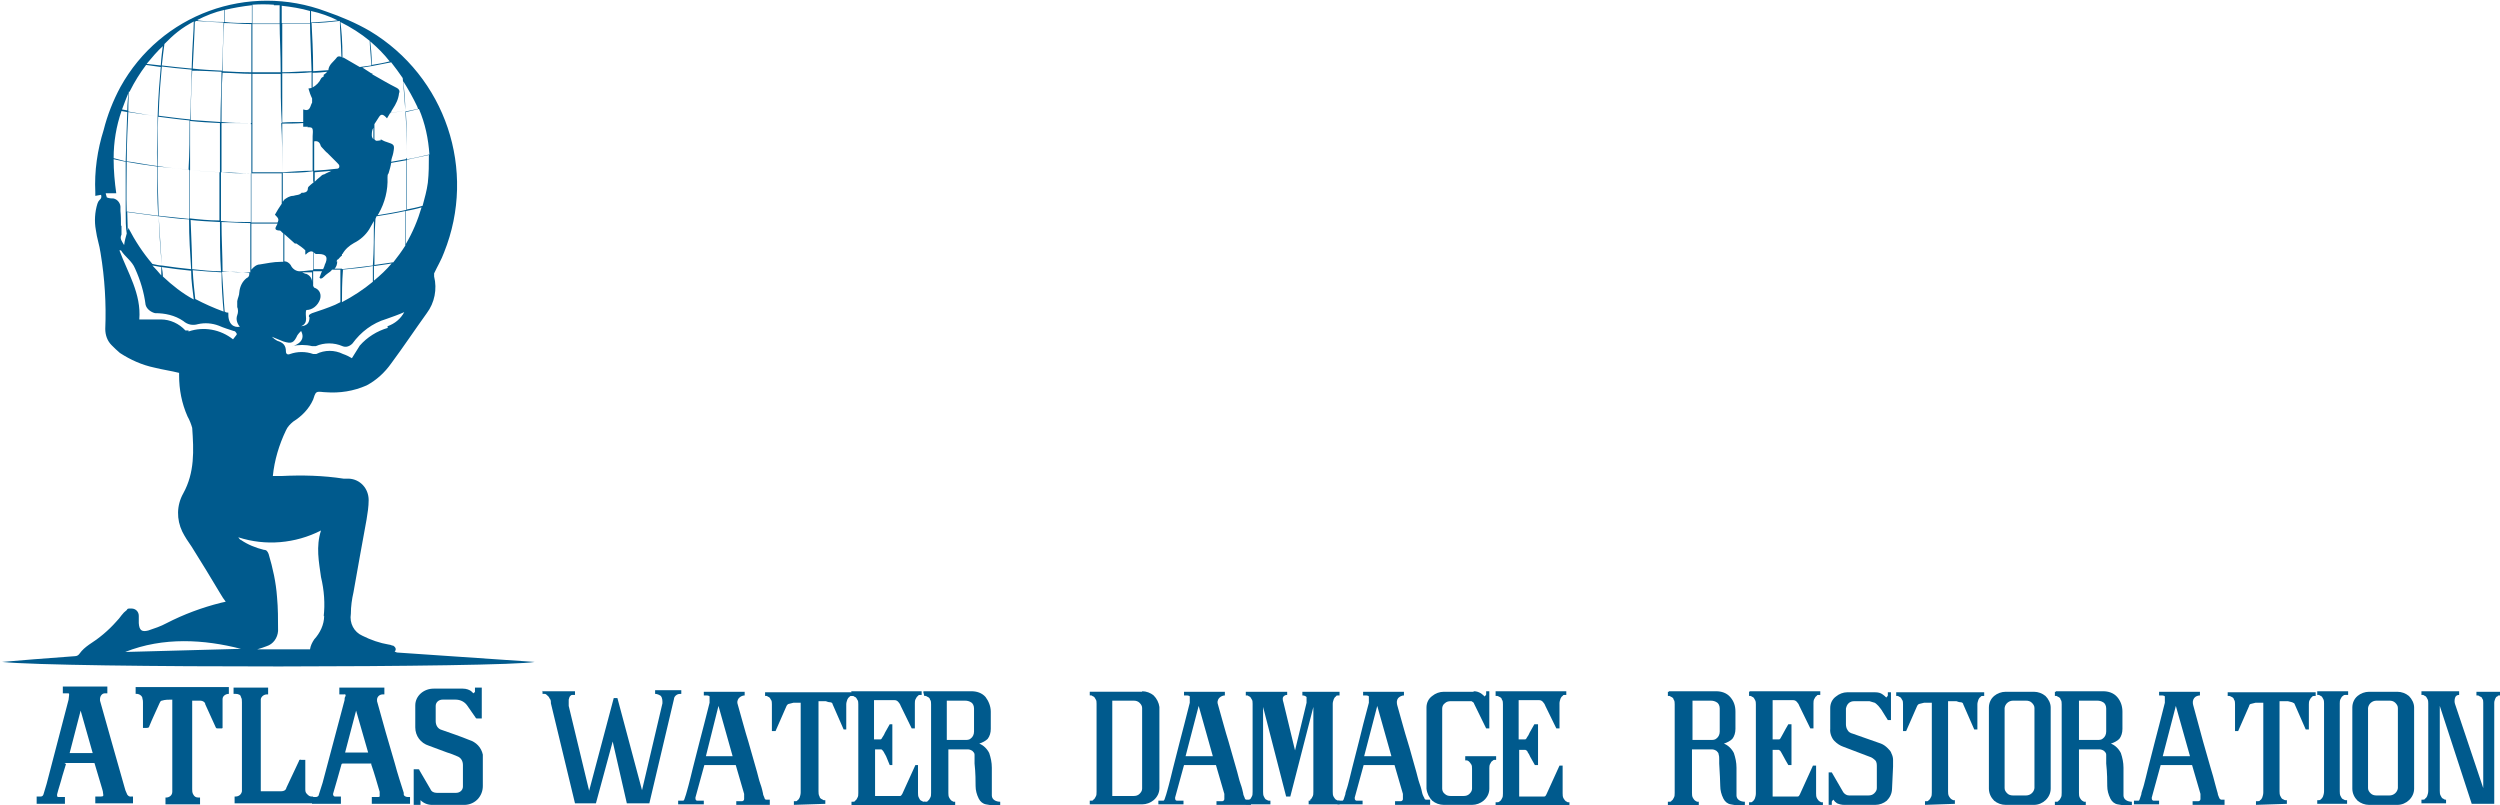<svg id="Capa_2" xmlns="http://www.w3.org/2000/svg" version="1.1" viewBox="0 0 477.4 153.8">
  
  <defs>
    <style>
      .st0 {
        fill: #005a8d;
      }
    </style>
  </defs>
  <g id="Capa_1-2">
    <path class="st0" d="M12.6,145.9l-.7,2.3c-.3,1.2-.7,2.3-1,3.5,0,.4,0,.5.3.5h1.2v1.3h-5.4v-1.4h.8c.2,0,.4-.1.5-.4.2-.7.4-1.3.6-2,1.4-5.4,2.8-10.7,4.2-16.1,0-.3.1-.6.1-.9s0-.3-.3-.3h-.9v-1.3h8.5v1.3h-.5c-.5,0-.9.5-.9,1.1v.3l2.2,7.8,2.5,8.8c.1.4.2.7.4,1.1.1.4.5.7.9.6h.3v1.3h-7.2v-1.3h1.1c.4,0,.5-.1.4-.5,0-.3-.1-.7-.2-1-.5-1.6-.9-3.1-1.4-4.7,0-.2-.1-.2-.3-.2h-5.5l.3.2ZM15.4,135.7h0l-2.1,8.1h4.4s-2.3-8.1-2.3-8.1Z"></path>
    <path class="st0" d="M64.8,132.6v-1.3h8.6v1.3h-.3c-.5,0-1,.3-1.1.9v.4c1.1,4,2.2,7.9,3.4,11.9.5,1.9,1.1,3.7,1.7,5.6,0,.1,0,.2,0,.3,0,.3.4.5.8.5h.4v1.3h-7.3v-1.3h1.2c.2,0,.4-.1.3-.3v-.7c-.5-1.7-1-3.5-1.6-5.2v-.2h-5.4c0,0-.3,0-.3.2h0c-.5,1.9-1.1,3.8-1.6,5.6q0,.4.3.5h1.2v1.4h-5.5v-1.3h.7c.3,0,.6-.2.6-.5.2-.7.5-1.5.7-2.2,1.4-5.3,2.8-10.6,4.2-15.8,0-.3,0-.5.2-.8,0-.2,0-.4-.3-.3h-1ZM70.3,143.7l-2.3-8h0l-2.1,8h4.4Z"></path>
    <path class="st0" d="M90.7,132.2v-.9h1.3v5.9h-1s-.2-.1-.2-.2l-1.6-2.3c-.5-.7-1.3-1.1-2.2-1.1h-2.5c-.7,0-1.3.5-1.3,1.2v2.9c0,.8.4,1.5,1.2,1.7,1.7.6,3.5,1.2,5.2,1.9,1.3.4,2.3,1.4,2.6,2.8,0,.5,0,1,0,1.6v4.4c0,1.9-1.4,3.5-3.4,3.6h-6.3c-.8,0-1.6-.3-2.2-.9v.9h-1.3v-6.8h.9s.2,0,.2.2c.7,1.2,1.4,2.4,2.1,3.6.2.5.7.7,1.2.7h3.7c.7,0,1.3-.5,1.3-1.2h0v-4.1c0-.7-.3-1.3-.9-1.6-.7-.3-1.4-.6-2.1-.8l-3.5-1.3c-1.6-.5-2.6-1.9-2.6-3.5v-4.2c0-1.8,1.6-3.2,3.5-3.2h5.6c.6,0,1.3.2,1.7.6l.3.3.2-.2Z"></path>
    <path class="st0" d="M42.4,139.1h-.8c-.2,0-.3,0-.4-.2-.7-1.5-1.3-2.9-2-4.4,0-.4-.5-.7-.9-.7h-1.6c0-.1,0,.2,0,.2v16.7c0,.3,0,.7.2,1,.2.4.5.6,1,.6h.3v1.3h-6.6v-1.3h.1c.6,0,1.2-.4,1.2-1.1h0v-17.6c-.7,0-1.4,0-2,.2-.2,0-.3.2-.4.4-.7,1.6-1.4,3-2,4.5,0,.2-.2.3-.5.3h-.7v-4.8c0-.3,0-.5-.1-.8,0-.5-.6-.9-1.1-.9h-.2v-1.3h17.8v1.3h0c-.6,0-1.2.4-1.2,1h0v5.5h0Z"></path>
    <path class="st0" d="M44.6,132.6v-1.3h6.6v1.3h-.2c-.6,0-1.1.4-1.2.9h0v17.6h3.9c.5,0,.9-.2,1-.7.8-1.7,1.6-3.4,2.4-5.1,0-.2.2-.3.4-.2h.8v5.5c0,.4,0,.7.3,1s.5.5.9.5h.3v1.3h-15v-1.3h.2c.6,0,1.1-.4,1.2-1v-17c0-.4,0-.7-.2-1,0-.4-.5-.6-1-.6h-.4Z"></path>
    <path class="st0" d="M75.4,124.4c.4-.5,0-.9-.3-1.1-.3,0-.5-.2-.8-.2-1.8-.3-3.5-.9-5.1-1.7-1.6-.7-2.5-2.4-2.2-4.2,0-1.4.2-2.8.5-4.1.8-4.7,1.7-9.4,2.5-13.9.2-1.2.4-2.5.4-3.7,0-2.2-1.6-4-3.8-4.1h-1c-3.9-.6-7.9-.7-11.9-.5h-1.6c.3-3,1.2-6,2.5-8.7.3-.7.8-1.2,1.4-1.7,1.6-1,3-2.4,3.8-4.2.2-.5.3-1.2.7-1.4s1.1,0,1.7,0c2.7.2,5.3-.2,7.8-1.3,1.9-1,3.5-2.5,4.7-4.2,2.3-3.1,4.5-6.4,6.8-9.6,1.5-2,2-4.6,1.4-7,0-.2,0-.4,0-.6.6-1.3,1.4-2.6,1.9-4,6.3-15.7.3-33.6-14.2-42.3-2.6-1.5-5.4-2.7-8.3-3.7-14.9-5.6-31.6.5-39.3,14.4-1.4,2.6-2.5,5.4-3.2,8.2-1.2,3.8-1.8,7.9-1.6,11.9v.7l1.1-.2q.2.6-.3,1c-.2.2-.3.4-.4.7-.5,1.6-.6,3.4-.3,5,.2,1.6.7,2.9.9,4.4.8,4.8,1.1,9.7.9,14.5,0,1.2.4,2.3,1.2,3.1.5.5,1,1,1.6,1.5,2,1.3,4.2,2.3,6.6,2.8,1.6.4,3.1.6,4.7,1v.5c0,2.7.5,5.3,1.6,7.8.4.7.7,1.5.9,2.2.3,4.3.5,8.5-1.7,12.5-1.3,2.3-1.3,5-.2,7.3.5,1,1.1,1.9,1.8,2.9,1.9,3,3.7,6,5.5,9,.3.5.6,1,1,1.5l-.9.2c-3.6.9-7.1,2.2-10.4,3.9-1.1.6-2.3,1-3.5,1.4-1.2.3-1.7,0-1.8-1.4v-1.4c0-.8-.6-1.4-1.4-1.4s-.7,0-.9.3c-.4.3-.7.6-1,1s-.6.8-1,1.2c-1.5,1.7-3.3,3.2-5.2,4.4-.7.5-1.3,1-1.8,1.7-.2.3-.5.5-.9.5-2.7.2-5.3.4-7.9.6l-6,.5c11.3,1.2,95.9,1.1,101.7,0l-26.3-1.8-.5-.2ZM45.3,58.6c.2.5.2,1.1,0,1.6-.3.8,0,1.6.5,2.2-1.2.2-2.3-.5-2.2-2.7-.2,0-.4,0-.7-.2-.2-2.3-.3-4.8-.5-7.6,1.8,0,3.5,0,5.2.2,0,0,0,.2,0,.3,0,.3-.2.6-.5.7-.8.6-1.3,1.6-1.4,2.7,0,.6-.3,1.1-.4,1.7,0,.4,0,.8,0,1.2h.1ZM23.1,43c0-.9,0-1.8-.1-2.7h1c0,1.7,0,3.1.2,4.3-.2.7-.4,1.4-.5,2.2-.4-.7-.9-1.2-.5-2v-1.7h-.1ZM24.5,43.5c0,.2,0,.3-.1.5,0-1-.1-2.2-.1-3.5,1.6.2,3.6.5,6,.8.1,2.9.3,6.1.6,9.4-.6,0-1.2-.2-1.8-.3-1.8-2.1-3.3-4.4-4.6-6.9h0ZM24.2,30.9c1.6.3,3.5.6,5.8.9,0,2.9,0,6,.2,9.4-2.5-.3-4.5-.6-6-.8-.1-3,0-6.3,0-9.5h0ZM24.8,17.4c.9-1.8,1.9-3.4,3.1-5l2.8.4c-.2,2.3-.5,5.5-.6,9.4-2.4-.3-4.3-.7-5.6-.9,0-1.9.1-3.2.1-3.8h.2ZM24.4,21.1l-1.1-.2c.4-1.1.8-2.1,1.2-3.1,0,.7-.2,1.9-.2,3.3h.1ZM37.4,4c.6,0,2.5.2,5.3.3,0,2.1-.2,5.3-.3,9.2-2-.1-3.9-.2-5.6-.4.2-4.3.4-7.6.4-9h.2,0ZM37.7,3.8c1.6-.8,3.3-1.5,5.1-1.9v2.3c-2.4,0-4.2-.2-5-.3h0ZM59.2,4.4c0,2.2.2,5.4.3,9.2-1.9,0-3.8.2-5.6.2,0-3.7,0-6.9,0-9.3,1.7,0,3.6,0,5.4,0h0ZM53.8,4.4V1.1c1.8.2,3.7.5,5.4,1v2.3c-1.9,0-3.7,0-5.5,0h0ZM81.7,34.9c-.2,1.5-.6,2.9-1,4.4-1,.3-2,.5-3,.7v-9.5c1.4-.3,2.8-.6,4.2-.9,0,1.8,0,3.5-.2,5.3ZM59.1,60.6h0c0,1.1-.5,1.6-1.6,1.7,1.6-.7.6-2.1,1-3.1,1.2,0,2.2-.9,2.6-2,.3-.9,0-1.8-.9-2.2-.2,0-.3-.2-.4-.4,0-.9,0-1.8,0-2.8h1.7c-.2.3-.3.8-.5,1.2l.2.2c.3,0,.5-.2.7-.4s.4-.4.7-.6c.3-.2.6-.4.8-.7h1.6v6.2l-1,.5c-1.4.6-2.9,1.1-4.4,1.6-.4.2-.7.3-.6.7h0ZM30.3,22.3c1.7.2,3.7.5,5.9.7,0,3,0,6.1-.2,9.4-2.2-.2-4.2-.4-5.9-.7,0-3.5,0-6.7.1-9.4h0ZM77.5,40.1c-1.8.4-3.6.7-5.4,1l.2-.3c1.2-2.1,1.8-4.5,1.7-6.9,0-.3,0-.6.2-.8.2-.7.4-1.3.5-2l2.9-.5v9.5h0ZM75,50.1l-3.5.5c0-3,0-6,.2-8.8l.2-.5c1.9-.3,3.7-.6,5.5-1,0,2.8,0,5.2,0,6.6-.7,1.1-1.5,2.2-2.3,3.2ZM57.2,51.8c-.7,0-1.4-.5-1.7-1.2-.3-.4-.7-.7-1.2-.7v-5.2l2,1.8h.3c.6.4,1.2.8,1.7,1.3v.8c0,0,.2,0,.3-.2.5-.4.8-.5,1.2-.3v3.5c-.8,0-1.7.2-2.5.2h0ZM36.3,32.5l2.5.2,3.1.2v9.2c-2,0-3.9-.2-5.7-.4v-9.2h.1ZM42.2,32.9c1.8,0,3.7.2,5.7.2v9.3c-2,0-3.8,0-5.7-.2v-9.2h0ZM48.1,33.1h5.7v5.8c-.5.7-.9,1.4-1.3,2.1.7.7.8.9.5,1.5h-5v-9.4h0ZM61.2,27.7c0,.2.3.5.5.7.3.3.5.6.8.8l1.9,1.9c.2.2.4.4.4.6s0,.4-.3.5c-1.6.2-3,.3-4.5.4v-5.6q.9-.2,1.2.7h0ZM63.5,32.5c-.5.3-1.1.5-1.6.8-.3,0-.6.3-.8.5-.4.3-.7.6-1,.9v-1.8l3.5-.3h-.1ZM59.9,34.8l-.6.5c-.2.2-.5.4-.5.6,0,.5-.2.8-.8.9,0,0-.3,0-.4,0-.4.5-1,.4-1.6.6-.7,0-1.3.4-1.8.8,0,0,0,.2-.2.3v-5.5c1.9,0,3.8,0,5.8-.3,0,.6,0,1.2,0,1.9h0ZM58.7,24.3c.6,0,.9,0,1,.4s0,.9,0,1.3v6.6c-2,0-3.9.2-5.8.3,0-3.1,0-6.2,0-9.3,1.3,0,2.6,0,4-.1v.7h.9,0ZM53.9,32.9h-5.7v-9.4h5.5c.2,3.1.2,6.2.2,9.3h0ZM52.3,42.7h.7l-.2.4h0c-.3.5-.3.8.3.9.2,0,.5,0,.6.2l.4.4v5.4h-.5c-1.4,0-2.7.3-4,.5-.6,0-1.2.5-1.6,1v-8.8h4.4-.1ZM60,48.3l.3.2c.2,0,.3,0,.5,0,1.6,0,1.9.7,1.2,2.1,0,.2-.2.5-.3.8h-1.8v-3.3h0ZM64.3,50c0-.2,0-.4.3-.5.2-.2.4-.5.7-.7v2.5h-1.4c.3-.3.5-.8.5-1.4h0ZM65.4,48.5h0c.5-.9,1.3-1.6,2.2-2.1,1.2-.6,2.2-1.5,2.9-2.6.3-.5.6-1.1.9-1.6,0,2.7,0,5.6-.2,8.5-1.8.2-3.8.5-5.9.7v-2.9h0ZM71.4,26.7c-.2-.2-.4-.5-.4-.8,0-.5,0-1,.3-1.5v2.1h0v.2ZM61.9,14.5c-.2.2-.5.3-.6.5-.3.7-.9,1.3-1.6,1.7v-2.8c1,0,1.9-.1,2.8-.2-.2.2-.4.4-.7.6h0v.2ZM59.5,16.8c-.2,0-.4.1-.6.1.2.7.4,1.3.7,1.9v.8c-.4.6-.3,1.8-1.7,1.3v2.4c-1.3,0-2.7,0-4,.1,0-3.3,0-6.5,0-9.4,1.9,0,3.7,0,5.6-.2,0,.7,0,1.7,0,2.7h0v.3ZM53.8,23.5h-5.6v-9.4h5.4c0,2.8,0,6,.2,9.3h0ZM48,23.5c-2,0-3.9,0-5.7-.2,0-3.4,0-6.6.2-9.4,1.7,0,3.6.2,5.5.2v9.4ZM48,23.7v9.4c-2,0-3.9,0-5.7-.2,0-3.1,0-6.3,0-9.4h5.6v.2ZM42,32.9l-3.1-.2-2.6-.2c0-3.2,0-6.4,0-9.4,1.8.2,3.7.3,5.7.4,0,2.9,0,6,0,9.2h0v.2ZM36.1,32.6v9.2c-2.1-.2-4-.4-5.8-.6-.1-3.3-.2-6.5-.2-9.4,1.8.2,3.8.4,6,.6h0v.2ZM36.1,42c0,3.3.2,6.4.4,9.4-1.9-.2-3.7-.4-5.6-.7-.2-3.3-.4-6.4-.6-9.4,1.8.2,3.7.5,5.8.6h0ZM36.3,42c1.8.2,3.7.3,5.7.4,0,3.3,0,6.4.2,9.4-1.8,0-3.6-.2-5.5-.4,0-3-.2-6.1-.3-9.4h-.1ZM42.1,42.4c1.8,0,3.7.2,5.7.2v9.1s0,.2,0,.3c-1.7,0-3.5,0-5.3-.2,0-3-.2-6.2-.2-9.5h-.1ZM59.6,51.9v2.4-.4c0-.7-.4-1.3-1.1-1.6-.3,0-.5-.2-.8-.3h2-.1ZM65.3,51.5c2.2-.2,4.2-.4,5.9-.7,0,1,0,2,0,3-1.8,1.5-3.8,2.8-5.9,3.9,0-1.6,0-3.7.2-6.3h0ZM71.5,50.8c1.2-.2,2.3-.3,3.3-.5-1,1.2-2.2,2.3-3.4,3.3v-2.9h0ZM77.5,46.6c0-1.5,0-3.7,0-6.3,1-.2,2-.4,3-.7-.7,2.4-1.7,4.8-3,7h0ZM77.7,30.4c0-3.1,0-6.2-.2-9l2.5-.6c1.2,2.8,1.8,5.7,2,8.7-1.4.3-2.9.7-4.2.9h-.1ZM77.5,30.4l-2.8.5c0-.6.3-1.1.4-1.7.3-1.6.2-1.6-1.3-2.1-.4-.1-.7-.3-1.1-.5v.2c-.3,0-.8.2-1,0l-.2-.2v-2.9c.3-.5.6-.9.9-1.4.4-.6.8-.5,1.5.3l.6-1c1-.2,1.9-.3,2.9-.5.2,2.8.3,6,.3,9h0l-.2.3ZM74.5,21.6l.2-.2c0-.2.2-.4.3-.6.6-.9,1.1-1.9,1.2-3,.2-.4,0-.8-.4-1h0c-1.6-.8-3.1-1.7-4.7-2.6v-1.6c1.2-.2,2.4-.5,3.6-.7.8,1,1.5,2,2.2,3,.2,1.7.3,3.9.5,6.2l-2.8.5h0ZM70.9,14h0l-1.7-1.1,1.9-.3v1.4h-.1ZM68.7,12.8l-3.1-1.8h-.2c0-3.1-.2-5.4-.4-6.8,2,1,3.9,2.2,5.6,3.6,0,.9.2,2.5.3,4.7-.8.1-1.5.2-2.2.3ZM65.2,10.9c-.3-.2-.7-.2-.9.1-.6.8-1.5,1.3-1.6,2.4h0l-2.9.2c0-3.9-.2-7.1-.3-9.2,1.8,0,3.6-.2,5.4-.4,0,1.4.2,3.8.3,6.9ZM53.6,13.8h-5.4V4.6h5.2c0,2.3.2,5.6.2,9.2ZM48,13.8c-1.9,0-3.7-.1-5.5-.2,0-3.9.2-7.1.3-9.2,1.6,0,3.3.2,5.2.2v9.2ZM42.3,13.8c0,2.9-.2,6.1-.2,9.5-2-.1-3.9-.3-5.7-.4,0-3.4.2-6.6.3-9.4,1.7,0,3.6.1,5.6.2h0ZM36.2,22.8c-2.2-.2-4.2-.5-5.9-.7.1-3.9.4-7,.6-9.4,1.6.2,3.4.4,5.7.6,0,2.7-.2,5.9-.3,9.3h0v.2ZM30.1,22.3c0,2.8-.2,5.9-.1,9.4-2.3-.3-4.2-.7-5.8-.9,0-3.5.2-6.8.3-9.4,1.3.2,3.2.5,5.6.8h0ZM30.8,50.9v1.7c-.5-.6-1.1-1.3-1.7-1.9l1.7.3h0ZM31.1,52.8c0-.6-.1-1.2-.2-1.8,1.9.3,3.7.5,5.6.7,0,1.9.3,3.8.5,5.5-2.2-1.2-4.1-2.7-5.9-4.4h0ZM37.3,57.2c-.2-1.7-.4-3.6-.5-5.6,1.9.2,3.7.3,5.5.4,0,2.7.2,5.3.4,7.5-1.9-.7-3.7-1.5-5.4-2.4h0ZM74.1,62.6c-2.1.6-4,1.8-5.4,3.4-.5.8-1,1.6-1.5,2.4-.5-.3-1.1-.6-1.7-.8-1.6-.8-3.5-.8-5.1,0h-.6c-1.4-.5-3-.5-4.4,0-.5.2-.8,0-.8-.5,0-1.2-.6-1.7-1.6-2-.4-.2-.8-.5-1.1-.8h0c.7.3,1.5.6,2.2.9,1.6.5,2,.3,2.7-1.2.2-.3.4-.5.7-.8,1.2,2.3-1.9,3-1.7,2.9,1.2-.3,2.6-.3,3.8,0h.7c1.6-.7,3.5-.7,5.1,0,.7.3,1.4,0,1.9-.5,1.6-2.2,3.8-3.9,6.5-4.7,1.1-.4,2.3-.8,3.4-1.3-.7,1.3-1.8,2.2-3.2,2.7h0v.2ZM79.8,20.5s0,.2,0,.3c-.8.2-1.6.3-2.4.5,0-2.1-.2-4.1-.4-5.8,1,1.6,1.9,3.2,2.7,4.9v.2h0ZM74.5,11.7c-1.1.3-2.3.5-3.5.7,0-2-.2-3.6-.3-4.5,1.4,1.2,2.6,2.4,3.7,3.8h.1ZM64.4,3.9c-1.7.2-3.3.3-5,.4v-2.2c1.8.4,3.5,1,5.1,1.8h0ZM52.3,1h1.1v3.5h-5.2V.9c1.4-.1,2.7-.1,4.1,0h0ZM48.1,1v3.4c-1.9,0-3.7,0-5.2-.2V1.9c1.7-.4,3.4-.7,5.2-.9ZM37,4.2c0,1.6-.3,4.7-.4,8.9-2.2-.2-4.1-.4-5.7-.6.2-2,.4-3.3.5-4.1.8-.8,1.6-1.6,2.5-2.3,1-.8,2-1.4,3.1-2h0ZM31.1,8.7c-.1.8-.3,2.1-.4,3.8l-2.7-.3c1-1.2,2-2.4,3.2-3.5h-.1ZM23.2,21.2l1.1.2c-.1,2.5-.2,5.8-.3,9.4l-2.3-.6c0-3.1.5-6.1,1.5-9h0ZM20.2,36.9h2c-.3-2.1-.5-4.3-.5-6.5l2.3.5v9.4h-1v-.5c.1-.9-.5-1.7-1.3-1.9-.4,0-.8,0-1.3-.2l-.2-.7h0ZM36.1,63.1h-.7c-1.2-1.3-2.9-2.1-4.7-2.1h-4.1c.4-4.9-2.2-8.9-3.8-13.2h.3c.8,1.3,2.1,2,2.7,3.5,1,2.2,1.7,4.5,2,6.9.2.8,1,1.4,1.8,1.6,1.9,0,3.8.4,5.4,1.5.8.7,1.8.9,2.8.6,1.3-.3,2.7-.2,4,.3.9.4,1.9.7,2.8,1,.3,0,.4.2.6.5v.2l-.7.9c-2.4-1.9-5.6-2.5-8.5-1.5v-.2ZM23.9,124.5c7.3-2.9,15.1-2.4,22.1-.6l-22.1.6ZM61.9,117.6c0,1.7-.8,3.3-1.9,4.5-.4.6-.7,1.2-.8,1.9h-10.1c.7-.2,1.3-.4,1.8-.6,1.3-.4,2.1-1.6,2.2-2.9,0-2.2,0-4.4-.2-6.5-.2-2.8-.8-5.5-1.6-8.2-.2-.5-.4-.8-.9-.8-1.6-.4-3.1-1-4.4-1.9-.2,0-.3-.3-.5-.5,5.2,1.7,10.9,1.2,15.8-1.3-1,3.1-.4,6,0,8.9.6,2.5.8,5.1.5,7.6v-.2Z"></path>
    <path class="st0" d="M103.5,132h6.3v.7h-.5c-.2,0-.3.1-.4.2-.2.2-.2.4-.3.7v1.2l3.9,16.2,4.7-17.7h.7l4.7,17.6,3.9-16.6c0-.5,0-1-.3-1.4-.3-.2-.7-.4-1.1-.4v-.7h5v.7c-.3,0-.6,0-.9.2-.3.2-.5.5-.5.8l-4.7,19.9h-4.3l-2.7-11.8-3.2,11.8h-4l-4.6-19.1c0-.4,0-.7-.3-1,0-.2-.3-.4-.5-.6s-.3-.2-.5-.2h-.3v-.6h0Z"></path>
    <path class="st0" d="M147.1,153.7h-6.5v-.7h1.1c.2,0,.4-.2.4-.4v-1l-1.6-5.5h-6l-1.7,6.2c0,.3,0,.6.4.6h1.2v.7h-4.9v-.7h1s.2-.2.2-.3c.1-.3.2-.6.3-.9.1-.4.3-1,.5-1.8s.5-1.9.8-3.2l1.3-5.1c.5-2,1.2-4.5,1.9-7.4v-1.2c0-.1-.3-.2-.6-.2h-.5v-.7h7.8v.7c-.4,0-.8.2-1.1.5-.3.4-.4.8-.2,1.3.8,2.8,1.4,5.1,2,7l1.4,4.9c.4,1.3.6,2.4.9,3.2s.4,1.4.5,1.8c0,.3.2.6.3.9,0,.1.1.3.3.3h.7v1h.1ZM139.9,144.4l-2.7-9.6-2.4,9.6h5.1,0Z"></path>
    <path class="st0" d="M151.6,153.7v-.7h.3c.2,0,.3,0,.4-.2.2-.1.3-.3.4-.5.1-.3.2-.6.2-1v-17.1h-1.4l-.8.2c-.2,0-.4.2-.5.4l-2.1,4.8h-.7v-5.1c0-.3,0-.7-.2-.9-.1-.2-.2-.4-.4-.5-.1,0-.3-.2-.4-.2h-.3v-.7h16.8v.7h-.3c-.2,0-.3,0-.4.2-.2.1-.3.3-.4.5-.1.3-.2.6-.2.9v4.8h-.5l-2.1-4.8c0-.2-.2-.4-.5-.4s-.5-.1-.8-.2h-1.4v17.2c0,.3,0,.7.2,1,0,.2.2.4.4.5.1,0,.3.2.4.2h.3v.7l-6.1.2h.1Z"></path>
    <path class="st0" d="M162.5,132h13.5v.7h-.3c-.2,0-.3,0-.4.2-.2.1-.3.3-.4.5-.2.3-.2.6-.2.9v4.8h-.6l-2.1-4.3c-.1-.3-.3-.6-.5-.8s-.4-.3-.7-.3h-3.9v7.5h1.2c.2,0,.3-.2.4-.4.2-.3.4-.6.5-.9l.9-1.6h.5v7.8h-.5l-.7-1.7c-.2-.3-.3-.6-.5-.9-.1-.1-.2-.3-.4-.4h-1.2v8.9h4.8c.2,0,.3-.3.4-.4l2.5-5.5h.5v5.3c0,.3,0,.7.2,1,.1.2.2.4.4.5.1,0,.3.2.5.2h.3v.7h-14.1v-.7h.3c.2,0,.3,0,.4-.2.2-.1.3-.3.4-.5.2-.3.2-.6.2-1v-16.9c0-.3,0-.7-.2-.9-.1-.2-.2-.4-.4-.5-.1,0-.3-.2-.4-.2h-.3v-.8h0Z"></path>
    <path class="st0" d="M176.4,132h9.1c1,0,2,.3,2.7,1.1.6.8,1,1.8,1,2.8v3.3c0,.7-.2,1.4-.6,1.9-.4.4-1,.7-1.6.9.8.3,1.5,1,1.9,1.8.3.9.5,1.8.5,2.8v5.3c0,.4.2.7.5.9s.7.3,1.1.3v.7c-.9,0-1.8,0-2.7-.2-.6-.1-1.1-.5-1.4-1.1-.4-.8-.6-1.6-.6-2.4s0-2.5-.2-4.3v-1.7c0-.3-.2-.5-.4-.7-.3-.2-.6-.3-.9-.3h-3.7v8.3c0,.3,0,.7.2,1,.1.2.3.4.4.5.1,0,.3.2.4.2h.3v.7h-5.9v-.7h.3c.2,0,.3,0,.4-.2.2-.1.3-.3.4-.5.2-.3.2-.6.2-1v-16.9c0-.3,0-.7-.2-.9,0-.2-.2-.4-.4-.5-.1,0-.3-.2-.4-.2h-.3l-.2-.8h0ZM180.8,141.3h3.5c.4,0,.8,0,1.1-.3.4-.3.6-.8.6-1.3v-4.4c0-.5-.2-1-.6-1.2-.3-.2-.7-.3-1.1-.3h-3.5v7.5Z"></path>
    <path class="st0" d="M218.1,132c.8,0,1.6.3,2.2.8.6.6,1,1.4,1.1,2.2v15.5c0,.9-.4,1.7-1.1,2.3-.6.5-1.4.8-2.2.8h-10v-.7h.3c.2,0,.3,0,.4-.2.2-.1.3-.3.4-.5.2-.3.2-.6.2-1v-16.8c0-.3,0-.7-.2-.9-.1-.2-.2-.4-.4-.5-.1,0-.3-.2-.4-.2h-.3v-.7h10ZM218.1,135.2c0-.4-.2-.7-.5-1s-.7-.4-1.1-.4h-4.1v18.2h4.1c.4,0,.8-.1,1.1-.4.3-.3.5-.6.5-1v-15.3h0Z"></path>
    <path class="st0" d="M238.8,153.7h-6.5v-.7h1.1c.2,0,.4-.2.4-.4v-1l-1.6-5.5h-6.1l-1.7,6.2c0,.3,0,.6.4.6h1.2v.7h-4.8v-.7h1s.2-.2.2-.3c.1-.3.2-.6.3-.9.1-.4.3-1,.5-1.8s.5-1.9.8-3.2l1.3-5.1c.5-2,1.2-4.5,1.9-7.4v-1.2c0-.1-.3-.2-.6-.2h-.5v-.7h7.8v.7c-.4,0-.8.2-1.1.5-.3.4-.4.8-.2,1.3.8,2.8,1.4,5.1,2,7l1.4,4.9c.4,1.3.6,2.4.9,3.2s.4,1.4.5,1.8c0,.3.2.6.3.9,0,.1.1.3.3.3h.7l.2,1h0ZM231.6,144.4l-2.7-9.6-2.5,9.6h5.2Z"></path>
    <path class="st0" d="M245.8,132v.7c-.3,0-.5.1-.7.3s-.2.6,0,1.2l2.2,9.1,2.2-9.1v-1.1c-.2-.2-.5-.3-.8-.3v-.7h7.1v.7h-.3c-.2,0-.3,0-.4.2-.2.1-.3.3-.4.5-.1.3-.2.6-.2.9v16.8c0,.3,0,.7.2,1,.1.2.3.4.4.5.1,0,.3.2.4.2h.3v.7h-5.9v-.7h.3v-.2c.2-.1.3-.3.4-.5.2-.3.2-.6.2-1v-16.2l-4.4,17.1h-.8l-4.4-17.1v16.2c0,.3,0,.7.2,1,.1.2.2.4.4.5.1,0,.3.2.5.2h.3v.7h-4.7v-.7h.3c.2,0,.3,0,.4-.2.2-.1.3-.3.4-.5.2-.3.2-.6.2-1v-16.8c0-.3,0-.7-.2-.9-.1-.2-.2-.4-.4-.5-.1,0-.3-.2-.4-.2h-.3v-.7h7.9Z"></path>
    <path class="st0" d="M272.9,153.7h-6.5v-.7h1.1c.2,0,.4-.2.4-.4v-1l-1.6-5.5h-5.9l-1.7,6.2c0,.3,0,.5.3.6h1.2v.7h-4.8v-.7h1s.2-.2.2-.3c.1-.3.2-.6.3-.9,0-.4.3-1,.5-1.8s.5-1.9.8-3.2l1.3-5.1c.5-2,1.1-4.5,1.9-7.4v-1.2c0-.1-.3-.2-.6-.2h-.5v-.7h7.8v.7c-.4,0-.8.2-1.1.5-.3.4-.3.8-.2,1.3.8,2.8,1.4,5.1,2,7s1,3.6,1.4,4.9.6,2.4.9,3.2.4,1.4.5,1.8.3.7.4.9c0,.1.1.3.3.3h.8v1h-.2ZM265.7,144.4l-2.7-9.6-2.5,9.6h5.2Z"></path>
    <path class="st0" d="M281.4,132c.5,0,.9.1,1.4.4.3.2.5.4.7.6.1-.1.3-.3.3-.4v-.6h.6v7.1h-.6l-2.3-4.7c0-.2-.3-.4-.5-.5h-4c-.4,0-.8.1-1.1.4-.3.2-.5.6-.5,1v15.3c0,.4.2.8.5,1,.3.3.7.4,1.1.4h2.5c.4,0,.8-.1,1.1-.4.3-.3.5-.6.5-1v-3.8c0-.3,0-.7-.2-.9-.1-.2-.3-.4-.4-.5s-.3-.2-.4-.2h-.3v-.8h5.9v.7h-.3c-.2,0-.3.1-.4.2-.2.1-.3.3-.4.5-.2.3-.2.6-.2.9v3.9c0,.9-.4,1.7-1.1,2.3-.6.5-1.4.8-2.2.8h-5.4c-.8,0-1.6-.3-2.2-.8-.6-.6-1-1.4-1.1-2.3v-15.5c0-.9.4-1.7,1.1-2.2.6-.5,1.4-.8,2.2-.8h5.8-.1Z"></path>
    <path class="st0" d="M285.6,132h13.5v.7h-.3c-.2,0-.3,0-.4.2-.2.1-.3.3-.4.5-.1.3-.2.6-.2.9v4.8h-.6l-2.1-4.3c-.1-.3-.3-.6-.5-.8s-.4-.3-.7-.3h-3.9v7.5h1.2c.2,0,.3-.2.4-.4.2-.3.4-.6.5-.9l.9-1.6h.7v7.8h-.6l-.9-1.6c-.1-.3-.3-.6-.5-.9,0-.2-.2-.3-.4-.4h-1.2v8.9h4.8c.2,0,.3-.2.4-.4l2.5-5.5h.6v5.3c0,.3,0,.7.2,1,.1.2.3.4.4.5.1,0,.3.2.4.2h.3v.7h-14.1v-.7h.3c.2,0,.3,0,.5-.2.2-.1.3-.3.4-.5.2-.3.2-.6.2-1v-17c0-.3,0-.7-.2-.9,0-.2-.2-.4-.4-.5-.1,0-.3-.2-.5-.2h-.3v-.8h0Z"></path>
    <path class="st0" d="M318.7,132h9c1,0,2,.3,2.7,1.1s1,1.7,1,2.8v3.3c0,.7-.2,1.4-.6,1.9-.4.4-1,.7-1.6.9.8.3,1.5,1,1.9,1.8.3.9.5,1.8.5,2.8v5.3c0,.4.2.7.5.9s.7.3,1.1.3v.7c-.9,0-1.8,0-2.7-.2-.6-.1-1.1-.5-1.4-1.1-.4-.8-.6-1.6-.6-2.4s-.1-2.5-.2-4.3v-.8c0-.3,0-.6-.1-.9,0-.3-.2-.5-.4-.7-.3-.2-.6-.3-.9-.3h-3.8v8.3c0,.3,0,.7.2,1,.1.2.3.4.4.5.1,0,.3.2.4.2h.3v.7h-5.9v-.7h.3c.2,0,.3,0,.4-.2.2-.1.3-.3.4-.5.2-.3.2-.6.2-1v-16.9c0-.3,0-.7-.2-.9,0-.2-.2-.4-.4-.5-.1,0-.3-.2-.4-.2h-.3v-.8h.2ZM323.2,141.3h3.5c.4,0,.8,0,1.1-.3.4-.3.6-.8.6-1.3v-4.4c0-.5-.2-1-.6-1.2-.3-.2-.7-.3-1.1-.3h-3.5v7.5Z"></path>
    <path class="st0" d="M334.1,132h13.5v.7h-.3c-.2,0-.3,0-.4.2-.2.1-.3.3-.4.5-.2.3-.2.6-.2.9v4.8h-.6l-2.1-4.3c-.1-.3-.3-.6-.5-.8s-.4-.3-.7-.3h-3.9v7.5h1.2c.2,0,.3-.2.4-.4s.3-.5.5-.9.5-.9.9-1.6h.6v7.8h-.6c-.4-.7-.7-1.2-.9-1.6s-.4-.7-.5-.9-.2-.3-.4-.4h-1.2v8.9h4.8c.2,0,.3-.2.4-.4l2.5-5.5h.6v5.3c0,.3,0,.7.2,1,.1.2.3.4.4.5.1,0,.3.2.4.2h.3v.7h-14.1v-.7h.3c.2,0,.3,0,.4-.2.2-.1.3-.3.4-.5.1-.3.2-.6.2-1v-17c0-.3,0-.6-.2-.9-.1-.2-.2-.4-.4-.5-.1,0-.3-.2-.4-.2h-.3v-.8h.1Z"></path>
    <path class="st0" d="M361.3,150.6c0,.9-.4,1.7-1,2.3-.6.5-1.4.8-2.2.8h-5.9c-.5,0-.9-.1-1.4-.3-.3-.2-.5-.4-.7-.7-.1.1-.3.3-.3.4v.6h-.6v-6.2h.6l2.2,3.8c.3.4.7.6,1.1.6h3.7c.4,0,.8-.1,1.1-.4.3-.3.5-.6.5-1v-4.1c0-.4,0-.9-.3-1.2s-.7-.6-1.1-.7l-5-1.9c-.6-.2-1.2-.6-1.7-1.1s-.9-1.5-.8-2.3v-4c0-.9.4-1.7,1.1-2.2.6-.5,1.4-.8,2.1-.8h5.4c.5,0,1,.1,1.4.4.3.2.5.4.7.6.1-.1.3-.3.3-.4v-.6h.6v5.3h-.6l-1-1.6c-.2-.4-.5-.7-.8-1.1-.2-.2-.5-.5-.7-.6-.3-.1-.7-.2-1-.3h-2.9c-.4,0-.8.1-1.1.4-.3.3-.4.6-.5,1v3c0,.4.1.8.3,1.1.2.4.6.6,1,.7l5.4,1.9c.5.2.9.5,1.3.9.3.3.6.6.7,1,.2.4.3.8.3,1.2v1.3l-.2,4.3h0Z"></path>
    <path class="st0" d="M367.6,153.7v-.7h.3c.2,0,.3,0,.4-.2.2-.1.3-.3.4-.5.2-.3.2-.6.2-1v-17.1h-1.5l-.8.2c-.2,0-.4.2-.5.4l-2.1,4.8h-.6v-5.1c0-.3,0-.7-.2-.9-.1-.2-.2-.4-.4-.5-.1,0-.3-.2-.4-.2h-.3v-.7h16.8v.7h-.3c-.2,0-.3,0-.4.2-.2.1-.3.3-.4.5-.1.3-.2.6-.2.9v4.8h-.6l-2.1-4.8c0-.2-.2-.4-.5-.4s-.5-.1-.8-.2h-1.6v17.2c0,.3,0,.7.2,1,.1.2.3.4.4.5.1,0,.3.2.4.2h.3v.7l-5.8.2h.1Z"></path>
    <path class="st0" d="M383,153.7c-.8,0-1.6-.3-2.2-.8-.6-.6-1-1.4-1-2.3v-15.5c0-.9.4-1.7,1-2.2s1.4-.8,2.2-.8h5.4c.8,0,1.6.3,2.2.8.6.6,1,1.4,1,2.2v15.5c0,1.7-1.5,3.1-3.2,3.1h-5.4ZM386.9,151.9c.8,0,1.5-.6,1.6-1.4h0v-15.3c0-.4-.2-.7-.5-1s-.7-.4-1.1-.4h-2.5c-.8,0-1.5.6-1.6,1.4v15.3c0,.4.2.7.5,1s.7.4,1.1.4h2.5Z"></path>
    <path class="st0" d="M392.6,132h9c1,0,2,.3,2.7,1.1s1,1.8,1,2.8v3.3c0,.7-.2,1.4-.6,1.9-.4.4-1,.7-1.6.9.8.3,1.5,1,1.9,1.8.3.9.5,1.8.5,2.8v5.3c0,.4.2.7.5.9s.7.3,1.1.3v.7c-.9,0-1.8,0-2.7-.2-.6-.1-1.1-.5-1.4-1.1-.4-.8-.6-1.6-.6-2.4s0-2.5-.2-4.3v-1.7c0-.3-.2-.5-.4-.7-.3-.2-.6-.3-.9-.3h-3.9v8.3c0,.3,0,.7.2,1,.1.2.3.4.4.5.1,0,.3.2.4.2h.3v.7h-5.9v-.7h.3c.2,0,.3,0,.4-.2.2-.1.3-.3.4-.5.2-.3.2-.6.2-1v-16.9c0-.3,0-.7-.2-.9,0-.2-.2-.4-.4-.5-.1,0-.3-.2-.4-.2h-.3v-.8h.2ZM397,141.3h3.5c.4,0,.8,0,1.1-.3.4-.3.6-.8.6-1.3v-4.4c0-.5-.2-1-.6-1.2-.3-.2-.7-.3-1.1-.3h-3.5v7.5Z"></path>
    <path class="st0" d="M425.2,153.7h-6.5v-.7h1.1c.2,0,.4-.2.4-.4v-1l-1.6-5.5h-6l-1.7,6.2c0,.3,0,.5.3.6h1.1v.7h-4.8v-.7h.9s.1,0,.2-.3.2-.6.3-.9c0-.4.3-1,.5-1.8s.5-1.9.8-3.2l1.3-5.1c.5-2,1.2-4.5,1.9-7.4v-1.2c0-.1-.3-.2-.6-.2h-.5v-.7h7.8v.7c-.4,0-.9.2-1.1.5-.3.4-.3.9-.2,1.3l1.9,7,1.4,4.9c.4,1.3.7,2.4.9,3.2s.4,1.4.5,1.8c0,.3.2.6.3.9,0,.1.2.2.3.3h.7v1h.4ZM418.2,144.4l-2.7-9.6-2.5,9.6h5.2Z"></path>
    <path class="st0" d="M430.8,153.7v-.7h.3c.2,0,.4,0,.5-.2.2-.1.3-.3.4-.5.1-.3.2-.6.2-1v-17.1h-1.5l-.8.2c-.2,0-.4.2-.4.4l-2.1,4.8h-.6v-5.1c0-.3,0-.7-.2-.9,0-.2-.2-.4-.4-.5-.1,0-.3-.2-.5-.2h-.3v-.7h16.8v.7h-.3c-.2,0-.3,0-.4.2-.2.1-.3.3-.4.5-.2.3-.2.6-.2.9v4.8h-.6l-2.1-4.8c0-.2-.3-.3-.5-.4l-.8-.2h-1.6v17.2c0,.3,0,.7.2,1,.1.2.2.4.4.5.1,0,.3.2.5.2h.3v.7l-6,.2h.1Z"></path>
    <path class="st0" d="M442.5,132h5.9v.7h-.5c-.2,0-.3,0-.5.2-.2.1-.3.3-.4.5-.2.3-.2.6-.2.9v16.8c0,.3,0,.7.2,1,.1.2.2.4.4.5.1,0,.3.2.5.2h.3v.7h-5.7v-.7h.3c.2,0,.3,0,.4-.2.2-.1.3-.3.4-.5.1-.3.2-.6.2-1v-16.8c0-.3,0-.6-.2-.9-.1-.2-.2-.4-.4-.5-.1,0-.3-.2-.4-.2h-.3v-.8h0Z"></path>
    <path class="st0" d="M452.4,153.7c-.8,0-1.6-.3-2.2-.8-.6-.6-1-1.4-1-2.3v-15.5c0-.9.4-1.7,1-2.2s1.4-.8,2.2-.8h5.4c.8,0,1.6.3,2.2.8.6.6,1,1.4,1,2.2v15.5c0,1.7-1.5,3.1-3.2,3.1h-5.4ZM456.3,151.9c.8,0,1.5-.6,1.6-1.4h0v-15.3c0-.4-.2-.7-.5-1s-.7-.4-1.1-.4h-2.5c-.8,0-1.5.6-1.6,1.4v15.3c0,.4.2.7.5,1s.7.4,1.1.4h2.5Z"></path>
    <path class="st0" d="M469.6,132v.7c-.4,0-.7.2-.8.6-.1.4-.1.8,0,1.1l5.4,16.1v-16.3c0-.3,0-.6-.2-.8,0-.2-.2-.3-.4-.4-.1,0-.3-.2-.4-.2h-.3v-.7h4.7v.7h-.3c-.2,0-.3,0-.4.2-.2,0-.3.2-.4.4-.1.3-.2.5-.2.8v19.3h-4.3l-6.1-18.7v16.2c0,.3,0,.7.2,1,.1.2.2.4.4.5.1,0,.3.2.4.2h.2v.7h-4.7v-.7h.3c.2,0,.3,0,.4-.2.2-.1.3-.3.4-.5.1-.3.2-.6.2-1v-16.7c0-.3,0-.6-.2-.9-.1-.2-.2-.4-.4-.5-.1,0-.3-.2-.4-.2h-.3v-.7h7.4-.2Z"></path>
  </g>
</svg>